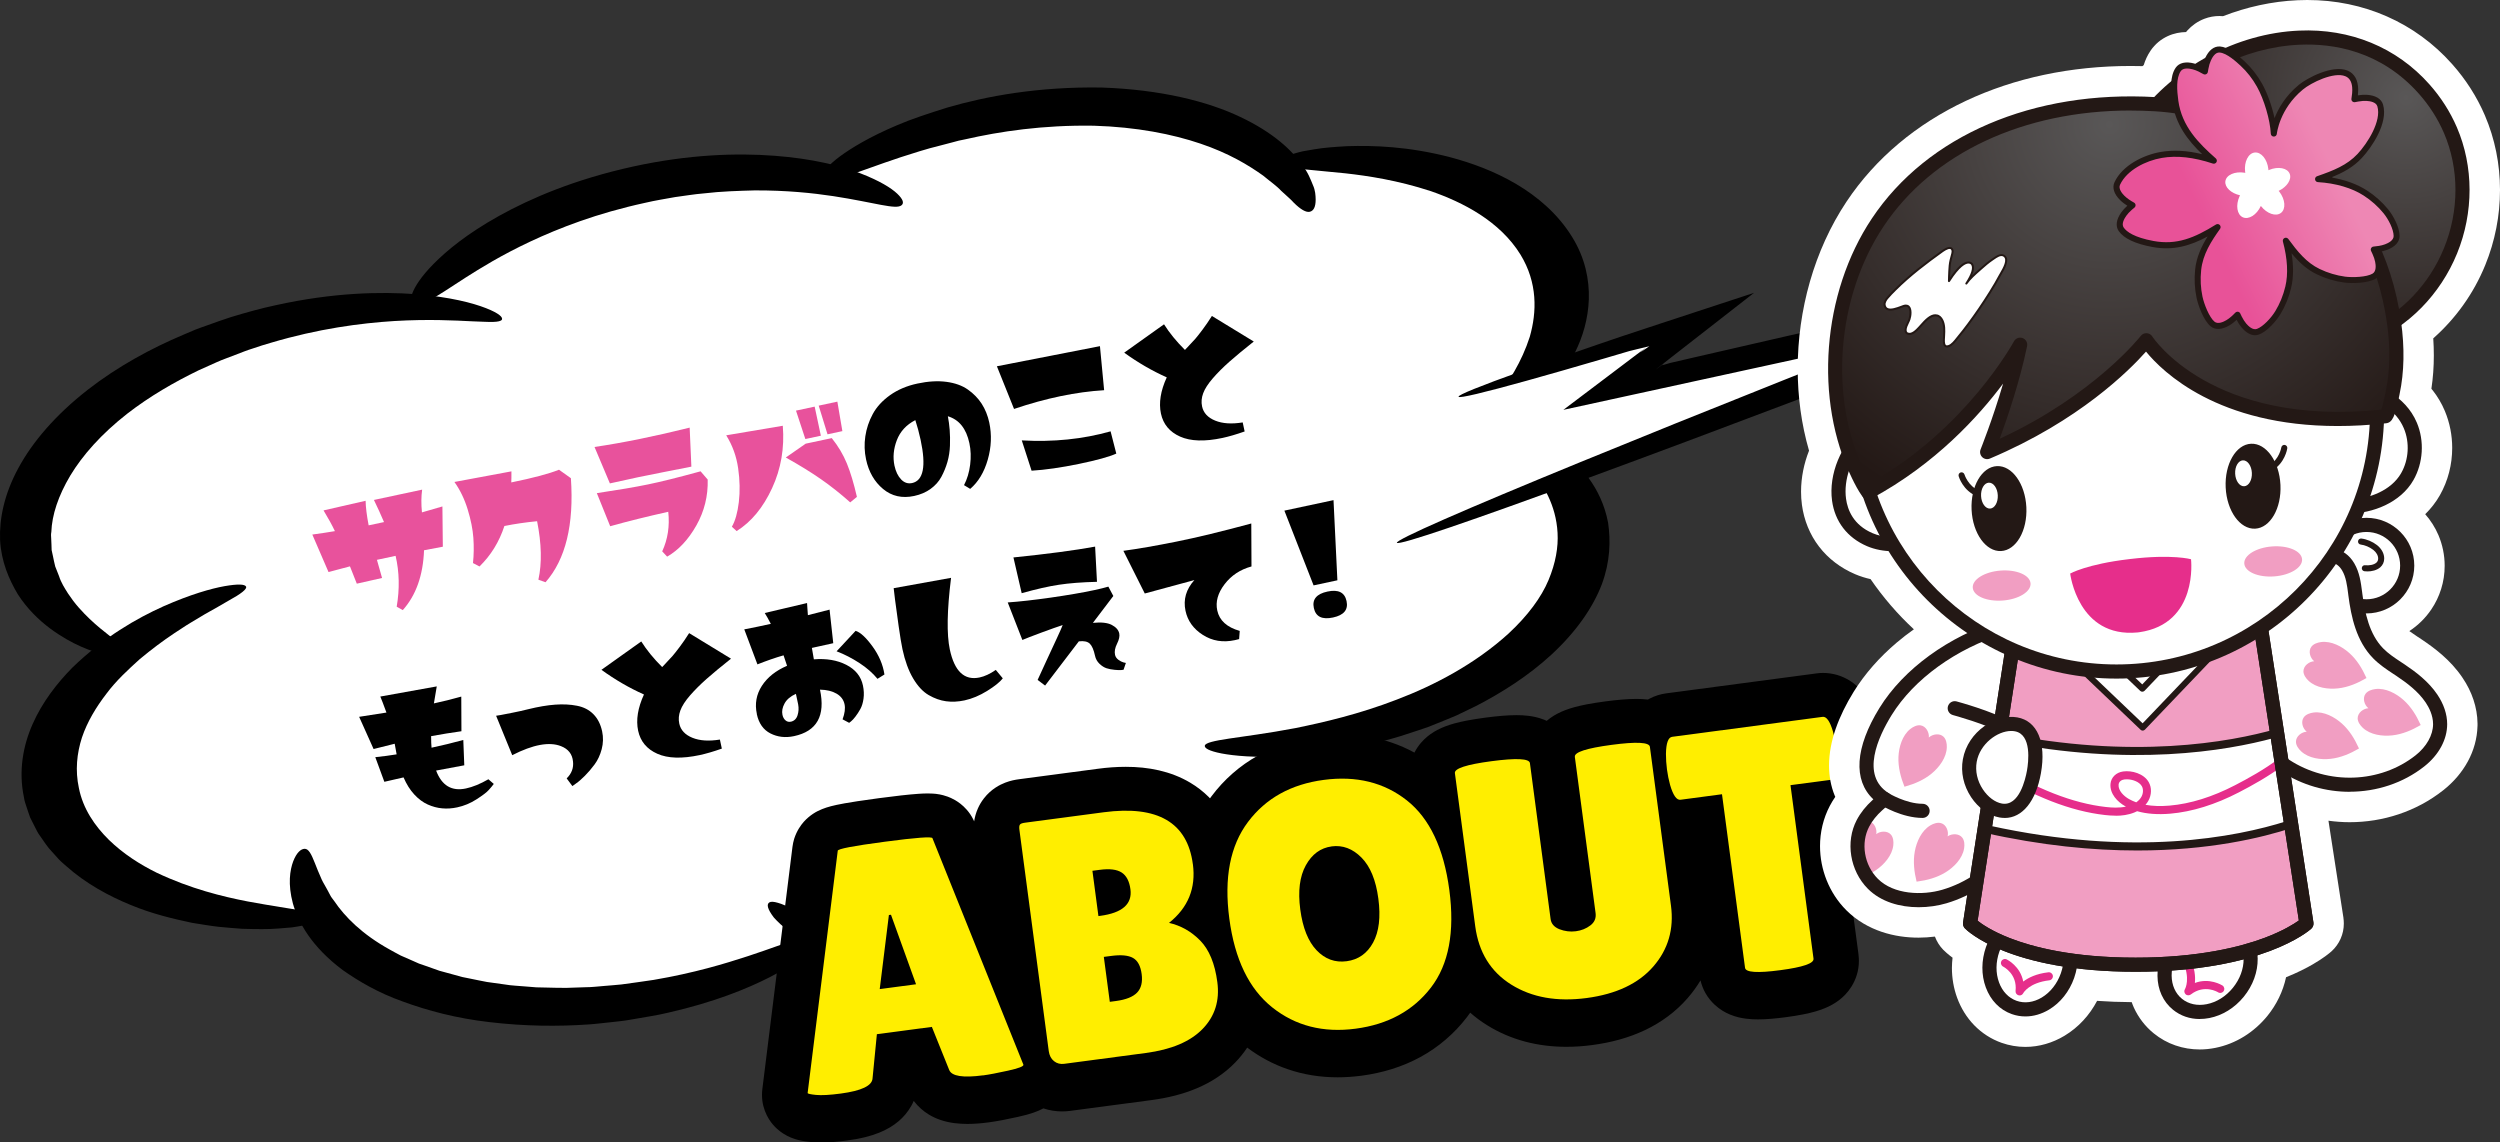 <?xml version="1.0" encoding="UTF-8"?><svg id="_レイヤー_2" xmlns="http://www.w3.org/2000/svg" xmlns:xlink="http://www.w3.org/1999/xlink" viewBox="0 0 657.42 300.43"><rect x="0" y="0" width="657.42" height="300.43" fill="#333333" stroke="none"/><defs><style>.cls-1{fill:#231815;}.cls-1,.cls-2,.cls-3,.cls-4,.cls-5,.cls-6,.cls-7,.cls-8,.cls-9,.cls-10{stroke-width:0px;}.cls-2{fill:#f19ec2;}.cls-4{fill:#e8529c;}.cls-5{fill:#e62e8b;}.cls-6{fill:#fff;}.cls-7{fill:url(#_名称未設定グラデーション_6);}.cls-8{fill:#fe0;}.cls-9{fill:url(#_名称未設定グラデーション_7);}.cls-10{fill:url(#_名称未設定グラデーション_7-2);}</style><radialGradient id="_名称未設定グラデーション_7" cx="632.7" cy="25.66" fx="632.7" fy="25.66" r="81.65" gradientUnits="userSpaceOnUse"><stop offset="0" stop-color="#595757"/><stop offset="1" stop-color="#231815"/></radialGradient><radialGradient id="_名称未設定グラデーション_7-2" cx="554.71" cy="32.72" fx="554.71" fy="32.72" r="111.21" xlink:href="#_名称未設定グラデーション_7"/><linearGradient id="_名称未設定グラデーション_6" x1="578.31" y1="55.07" x2="611.13" y2="39.19" gradientUnits="userSpaceOnUse"><stop offset="0" stop-color="#e85298"/><stop offset="1" stop-color="#ee87b4"/></linearGradient></defs><g id="_レイヤー_4"><path class="cls-6" d="M31.57,171.48c-9.5-3.93-16.93-9.61-21.15-16.89-13.23-22.85,10.01-52.68,51.93-66.63,15.51-5.16,31.4-7.4,45.94-7.05,9.56-11.43,25.26-21.75,45.3-28.41,21.81-7.25,44.33-8.73,62.82-5.31,7.54-4.71,16.27-8.87,26.08-12.13,36.26-12.06,74.56-8.26,92.81,7.78,32.16-3.68,61.4,4.59,71.67,22.32,8.44,14.58,1.99,31.99-14.64,46.31,13.46,6.35,22.41,15.77,23.93,27.21,3.06,23.05-24.93,46.1-64.06,54.33,4.3,24.17-26.05,49.79-69.24,57.83-25.42,4.73-49.68,2.32-66.93-5.26-11.77,7.57-26.89,13.57-44.07,16.77-38.7,7.2-74.79-2.09-87.35-21.05-35.81,1.49-65.75-11.2-70.95-32.03-3.26-13.06,3.93-26.66,17.92-37.81Z"/><path class="cls-3" d="M393.59,112.02c-.66.59-.17,1.64,1.47,3.39,1.6,1.77,4.48,4.22,7.6,8.09,3.05,3.85,6.53,9.2,6.93,16.65.21,3.71-.49,7.88-2.38,12.4-1.89,4.52-5.41,9.32-10.53,14.07-8.77,7.97-19.48,13.6-29.39,17.36-9.94,3.83-19.11,5.95-26.6,7.48-7.52,1.43-13.42,2.14-17.45,2.76-4.03.6-6.24,1.13-6.41,1.84-.16.68,1.13,1.44,4.43,2.08,3.3.62,8.64,1.13,16.46.77,7.76-.49,18.17-1.55,30.63-5.35,1.54-.5,3.12-1.02,4.74-1.55.81-.27,1.64-.53,2.45-.83.8-.32,1.62-.65,2.44-.98,1.64-.67,3.35-1.33,5.04-2.07,1.65-.8,3.34-1.62,5.08-2.45,6.78-3.5,13.77-7.9,19.94-13.59,6.59-6.1,10.91-12.47,13.19-18.44,2.23-6,2.33-11.48,1.65-16.19-.88-4.7-2.82-8.6-5.09-11.73-2.26-3.15-4.83-5.56-7.27-7.43-4.94-3.72-9.14-5.41-11.94-6.2-2.84-.77-4.37-.64-4.99-.07Z"/><path class="cls-3" d="M351.92,191.26c-.99.18-1.79,1.37-2.31,3.7-.55,2.33-1.29,5.91-3.37,10.82-2.15,4.9-6.23,11.2-14.26,18.09-4.14,3.37-9.08,6.97-15.44,10.27-6.33,3.29-13.85,6.43-22.6,8.94-14.79,4.26-28.84,5.61-40.59,5.48-5.9-.07-11.23-.6-16.03-1.26-4.8-.67-8.96-1.64-12.65-2.58-7.31-1.97-12.44-4.16-15.92-5.68-1.84-.69-3.09-1.35-4.19-1.63-1.06-.31-1.82-.36-2.22-.12-.8.47-.58,1.71,1.16,3.99,1.92,2.14,5.47,5.33,12.26,8.54.86.39,1.75.8,2.67,1.22.95.4,1.97.76,3.02,1.15,2.07.83,4.45,1.47,6.96,2.22,5.12,1.33,11.13,2.49,18.1,3.13,6.96.66,14.89.73,23.62-.02,2.18-.18,4.4-.48,6.69-.73,2.27-.3,4.58-.71,6.95-1.08,4.69-.95,9.59-1.94,14.55-3.42,10.66-3.06,19.74-6.99,27.22-11.18,7.54-4.16,13.33-8.73,17.81-13.07,4.61-4.3,7.45-8.62,9.71-12.37.9-1.94,1.76-3.73,2.39-5.41.48-1.71.89-3.28,1.24-4.72.25-2.91.48-5.3-.02-7.23-.17-.96-.35-1.81-.55-2.55-.24-.74-.61-1.36-.9-1.9-1.22-2.14-2.3-2.81-3.3-2.63Z"/><path class="cls-3" d="M214.84,246.39c-.64-.5-2.22-.33-5.07.55-2.87.87-6.99,2.49-13.07,4.49-6.07,1.98-14.11,4.43-24.8,6.25-2.67.44-5.51.76-8.48,1.2-1.49.16-3.02.26-4.59.4-1.57.12-3.18.33-4.82.33-1.64.05-3.32.11-5.04.17-1.72.04-3.45-.06-5.24-.08-.89-.02-1.79-.04-2.71-.06-.9-.07-1.8-.15-2.72-.22-1.82-.18-3.75-.21-5.59-.54-1.58-.22-3.13-.43-4.66-.65-1.5-.26-2.94-.6-4.39-.88-.72-.14-1.44-.29-2.14-.43-.68-.19-1.35-.37-2.02-.56-1.34-.36-2.65-.72-3.95-1.08-1.22-.43-2.43-.86-3.61-1.28-.6-.21-1.19-.41-1.77-.61-.54-.24-1.08-.48-1.62-.72-1.08-.47-2.14-.94-3.17-1.39-.99-.49-1.89-1.04-2.82-1.53-7.36-4.06-11.91-8.7-14.66-12.79-.34-.51-.8-.98-1.04-1.49-.27-.51-.53-1-.78-1.47-.49-.95-1.08-1.83-1.47-2.68-.78-1.7-1.34-3.18-1.82-4.38-.95-2.42-1.66-3.75-2.68-3.73-.98.02-2.12.99-3.01,3.3-.86,2.3-1.44,5.98-.09,11.04,1.39,4.98,4.93,11.43,13.12,17.55,4.19,2.94,9.29,5.97,15.82,8.28,6.45,2.37,14.03,4.41,22.79,5.41,9.35,1.11,18.11,1.15,25.98.61,1.97-.12,3.88-.39,5.74-.57,1.86-.22,3.67-.36,5.41-.7,3.48-.62,6.78-1.09,9.81-1.82,12.2-2.78,20.82-6.32,26.74-9.34,5.93-3.05,9.27-5.57,11.04-7.32,1.77-1.76,1.99-2.78,1.37-3.26Z"/><path class="cls-3" d="M83.91,241.4c.05-.69-1.3-1.34-4.36-1.9-3.06-.57-7.84-1.23-14.43-2.45-6.54-1.27-14.98-3.31-23.93-7.56-4.4-2.17-8.8-4.98-12.55-8.63-3.7-3.65-6.83-8.18-7.9-13.65-.99-4.58-.54-9.09.81-13.27,1.41-4.19,3.76-8.03,6.4-11.47,2.58-3.48,5.81-6.43,8.78-9.12,3.14-2.61,6.19-4.9,9.12-6.84,1.5-.94,2.83-1.9,4.21-2.71,1.37-.8,2.65-1.56,3.82-2.29,2.43-1.36,4.5-2.53,6.15-3.51,3.39-1.85,5.02-3.14,4.67-3.76-.35-.62-2.08-.72-5.66-.1-3.56.64-8.92,2.16-16.01,5.28-7.01,3.15-15.75,8.12-24.05,16.19-4,4.08-7.82,8.97-10.38,14.75-2.56,5.75-3.76,12.42-2.3,19.32.11.94.46,1.82.74,2.7.3.88.57,1.75.89,2.6.41.83.82,1.64,1.23,2.45.41.8.78,1.61,1.34,2.34,1.05,1.48,1.95,2.97,3.22,4.26.6.66,1.18,1.31,1.76,1.95.58.64,1.3,1.19,1.94,1.78,5.2,4.63,11.19,7.85,16.88,10.19,5.7,2.38,11.3,3.68,16.18,4.72,2.51.4,4.82.8,7.02,1.05,2.21.2,4.25.4,6.13.52,3.82.11,6.97.16,9.61-.07,1.31-.09,2.48-.18,3.51-.29,1.04-.14,1.95-.31,2.74-.46,3.16-.64,4.38-1.32,4.43-2.01Z"/><path class="cls-3" d="M33.36,172.21c.57-.63-.31-1.69-2.64-3.52-2.27-1.85-6.1-4.47-10.02-8.92-.98-1.11-1.92-2.35-2.82-3.71-.86-1.37-1.82-2.84-2.35-4.54-.33-.83-.66-1.68-1.01-2.56-.26-.9-.39-1.85-.62-2.82-.1-.48-.21-.97-.32-1.47-.02-.51-.04-1.03-.05-1.55-.02-.52-.05-1.05-.07-1.59-.05-.53-.07-1.08.04-1.64.16-4.45,1.81-9.5,4.98-14.82,3.21-5.32,8.13-10.93,15.03-16.32,5.84-4.52,12.26-8.23,18.64-11.33,1.64-.74,3.24-1.46,4.83-2.17,1.58-.72,3.26-1.27,4.83-1.9,1.59-.61,3.14-1.24,4.74-1.73,1.57-.54,3.13-1.04,4.69-1.48,12.39-3.69,23.54-5.16,32.49-5.72,8.98-.53,15.82-.15,20.49.08,1.16.07,2.21.11,3.12.12.9.04,1.67.06,2.32.04,1.29-.04,2.07-.23,2.29-.55.43-.62-.69-1.72-4.16-3.08-3.46-1.35-9.38-2.94-18.53-3.68-9.1-.67-21.58-.45-36.8,2.92-3.81.81-7.73,1.9-11.8,3.14-2.03.63-4.05,1.4-6.14,2.13-1.04.38-2.11.73-3.16,1.15-1.03.44-2.08.88-3.13,1.33-8.45,3.57-17.2,8.28-25.19,14.5-8.53,6.67-14.53,13.76-18.2,20.55C1.13,129.89-.2,136.37.02,142.01c.3,5.67,2.35,10.37,4.65,14.24,2.46,3.83,5.49,6.75,8.43,8.96,5.94,4.42,11.24,6.18,14.58,7.02,3.43.79,5.14.58,5.68-.01Z"/><path class="cls-3" d="M109.03,79.95c1.81.67,5.16-1.56,13.26-6.86,4.1-2.61,9.51-5.97,17.14-9.56,7.6-3.56,17.52-7.44,30.24-10.2,2.66-.63,5.3-1.03,7.84-1.5,2.56-.33,5.03-.77,7.45-.96,4.82-.57,9.32-.68,13.49-.8,8.32-.03,15.21.68,20.69,1.51,10.97,1.69,16.51,3.65,17.96,2.38.66-.57.4-1.54-1.17-3.04-1.58-1.49-4.62-3.39-9.75-5.37-5.13-1.95-12.52-3.84-22.51-4.59-9.93-.76-22.57-.35-37.04,2.8-15.49,3.39-27.04,8.37-35.43,13.03-8.41,4.69-13.71,9.1-17.14,12.56-3.43,3.47-4.97,6.06-5.62,7.74-.58,1.71-.26,2.55.58,2.86Z"/><path class="cls-3" d="M216.65,46.99c.64.5,2.08.42,4.61-.3,2.54-.71,6.16-2.08,11.38-3.91,2.61-.91,5.63-1.93,9.13-2.99,1.74-.55,3.63-1.06,5.65-1.56,1-.26,2.03-.53,3.09-.81.53-.14,1.06-.29,1.61-.43.55-.12,1.12-.23,1.69-.35,9.03-2.06,20.41-3.8,33.84-3.58,11.26.34,20.69,2.22,28.03,4.71,7.38,2.49,12.6,5.63,16.5,8.42,1.78,1.49,3.59,2.73,4.75,4.01,1.3,1.22,2.54,2.23,3.32,3.13,1.76,1.74,3.2,2.59,4.18,2.36.98-.23,1.56-1.21,1.55-3.25-.03-1.01-.06-2.33-.73-3.79-.62-1.48-1.26-3.33-2.8-5.21-2.66-3.92-7.69-8.62-16.3-12.69-8.55-4.08-20.91-7.2-36.44-7.73-16.7-.27-30.34,2.28-40.58,5.26-5.09,1.6-9.53,3.05-13.2,4.64-3.69,1.56-6.71,3.07-9.18,4.46-4.94,2.79-7.71,5.04-9.15,6.62-1.44,1.58-1.55,2.53-.93,3.01Z"/><path class="cls-3" d="M336.55,42.65c.05.69,1.33,1.24,4.13,1.61,2.79.37,7.11.7,13.13,1.32,5.99.67,13.73,1.84,22.44,4.68,4.28,1.49,8.76,3.44,12.92,6.14,4.15,2.7,7.96,6.16,10.66,10.54,4.54,7.42,4.32,15.11,2.45,21.63-2.1,6.55-5.59,12.04-9,16.32-6.9,8.56-12.14,12.82-10.67,13.88.65.48,2.26.26,5.15-.92,2.86-1.2,6.94-3.46,11.83-7.38,2.42-1.97,5.04-4.35,7.56-7.3,2.61-2.91,4.98-6.42,7.02-10.48,2.03-4.07,3.46-8.79,3.64-13.99.16-5.18-.98-10.91-4.43-16.44-3.66-5.94-9.02-10.54-14.69-13.88-5.7-3.36-11.67-5.52-17.2-7-11.16-2.92-20.47-3.16-27.24-2.94-3.42.19-6.23.41-8.55.81-1.16.18-2.18.35-3.09.53-.91.21-1.69.42-2.37.63-2.72.82-3.71,1.56-3.66,2.25Z"/><polyline class="cls-6" points="383.57 104.34 447.5 84.02 424.11 101.91 537.99 76.44 367.34 142.74"/><path class="cls-3" d="M367.34,142.74c.54.76,19.84-5.86,50.94-17.29,15.55-5.71,34.05-12.63,54.63-20.43,5.14-1.95,10.42-3.96,15.81-6.01,7.31-2.81,14.79-5.67,22.4-8.6,22.43-8.68,45.71-17.68,69.62-26.93-9.58,2.14-19.26,4.3-29.02,6.48-18.1,4.06-35.92,8.06-53.38,11.97-9.62,2.18-19.04,4.32-28.22,6.4-8.31,1.91-16.41,3.77-24.24,5.57-1.96.45-3.9.9-5.83,1.35l-.72.17c-.24.05-.1.03-.17.04l-.14.04-.3.09c-.55.16-1.09.31-1.62.47l.26-.26.16-.15.08-.08s.04-.04.03-.03l-.35.26-1.35,1-.54.39.73-.58c1.25-.98,2.49-1.95,3.72-2.91,7.43-5.79,14.58-11.37,21.42-16.7-8.68,2.85-16.95,5.56-24.79,8.14-3.6,1.19-7.1,2.35-10.49,3.47-2.07.71-4.07,1.39-6.01,2.05-7.74,2.66-14.41,4.99-19.84,6.94-10.87,3.9-16.82,6.29-16.57,6.74.24.45,6.65-1.09,17.94-4.23,5.64-1.57,12.51-3.54,20.43-5.86,1.98-.58,4.03-1.19,6.14-1.81l.38-.11.15-.04.29-.07.56-.14c.34-.09.69-.17,1.05-.26,1.33-.33,2.41-.59,3.23-.77-.59.4-1.2.82-1.82,1.24l-.4.27s-.2.14-.12.07l.23-.2c.34-.29.69-.58,1.04-.87l.14-.12.07-.06-.15.11-.75.56-1.51,1.12c-2.37,1.79-4.76,3.6-7.17,5.42-3.99,3.01-8.04,6.07-12.17,9.19,18.94-4.13,39.43-8.6,61.04-13.31,7.48-1.64,15.15-3.33,22.99-5.05.07,0-.01.03-.01.03l.11-.03c.17-.05.43-.11.17.05l-.12.07-.04.02h-.02c-.05.03.09-.02-.16.08l-2.06.81c-2.73,1.08-5.44,2.15-8.11,3.21-5.34,2.12-10.57,4.2-15.66,6.22-20.36,8.11-38.56,15.45-53.75,21.68-30.37,12.45-48.7,20.45-48.16,21.21Z"/><path class="cls-4" d="M92.04,148.93c-2.67.71-4.55,1.21-5.65,1.5l-4.26-9.86c2.12-.29,4.1-.58,5.94-.9-.75-1.58-1.75-3.4-2.99-5.45l11.06-2.53c.04,1.73.31,3.89.8,6.46l4.04-.86c-.83-1.95-1.71-3.89-2.65-5.82l12.68-2.71c-.25,1.79-.27,3.79-.05,5.98,2.79-.79,4.58-1.31,5.38-1.56l.11,10.59c-1.64.32-3.29.63-4.94.93-.25,6.6-2.11,11.85-5.59,15.74l-1.6-.9c.8-4.67.7-9.13-.29-13.37l-4.91,1.05c.3,1.15.75,2.74,1.35,4.77l-6.64,1.5c-1.09-2.78-1.69-4.29-1.8-4.55Z"/><path class="cls-4" d="M124.38,148.07c.23-2.15.26-4.36.1-6.63s-.66-4.76-1.49-7.47c-.83-2.71-1.99-5.12-3.49-7.23l14.99-2.79c0,1.32,0,2.29-.04,2.91,5.8-1.18,9.98-2.3,12.55-3.34l3.13,2.23c.84,12.22-1.38,21.34-6.67,27.36l-1.88-.67c.96-4.32.84-9.45-.34-15.38-3.09.3-5.95.72-8.6,1.26-1.37,4.19-3.56,7.73-6.55,10.64l-1.68-.88Z"/><path class="cls-4" d="M160.38,127.12l-4.04-9.58c7.63-1.13,15.97-2.83,25.02-5.09l.45,10.26c-1.7.34-4.14.82-7.32,1.44-3.18.62-5.42,1.07-6.71,1.35-1.29.28-3.76.82-7.4,1.62ZM175.43,146.37l-1.29-1.38c1.47-3.19,2-6.66,1.59-10.41-5.54,1.24-10.63,2.5-15.27,3.8l-3.51-8.7c5.62-.84,10.1-1.6,13.43-2.29,3.33-.68,7.95-1.83,13.85-3.45l1.87,2.17c.12,4.31-.88,8.34-2.99,12.08-2.12,3.74-4.68,6.47-7.68,8.19Z"/><path class="cls-4" d="M193.7,139.65l-1.24-1.14c.89-1.54,1.5-3.7,1.83-6.48.33-2.78.27-5.74-.18-8.89-.45-3.15-1.5-6.04-3.14-8.67l14.88-2.51c.47,5.84-.46,11.31-2.82,16.41-2.35,5.1-5.46,8.87-9.34,11.3ZM211.87,116.67l6.86-1.46c1.7,2.12,3.02,4.35,3.97,6.67.95,2.32,1.83,5.25,2.64,8.78l-1.76,1.45c-2.52-2.25-5.08-4.28-7.68-6.09s-5.68-3.71-9.26-5.71l5.23-3.64ZM215.86,114.58l-4.08.87-2.46-7.47,4.91-1.05,1.63,7.65ZM221.53,113.37l-3.92.84-2.32-7.54,4.91-1.05,1.32,7.76Z"/><path class="cls-3" d="M227.74,120.78c-.42-1.98-.49-3.99-.19-6.03.3-2.04.95-4,1.96-5.87,1.01-1.87,2.53-3.53,4.55-4.97,2.03-1.44,4.43-2.46,7.2-3.05,2.8-.6,5.34-.75,7.61-.45,2.27.3,4.16.98,5.65,2.03,1.49,1.05,2.71,2.3,3.64,3.74.93,1.45,1.59,3.09,1.99,4.94.68,3.2.55,6.45-.4,9.76-.95,3.31-2.49,5.87-4.62,7.68l-1.62-.98c.82-1.58,1.36-3.37,1.61-5.36.25-1.99.19-3.88-.2-5.68-.82-3.83-2.7-6.19-5.66-7.08.22,1.14.38,2.34.48,3.59.1,1.25.12,2.62.07,4.13-.05,1.5-.28,2.94-.67,4.31-.4,1.37-.93,2.67-1.59,3.9-.66,1.23-1.61,2.29-2.84,3.18-1.23.89-2.67,1.5-4.31,1.85-3.17.68-5.9.06-8.18-1.84-2.28-1.9-3.78-4.5-4.48-7.81ZM235.22,122.46c.33,1.53.91,2.74,1.74,3.61s1.79,1.19,2.88.96c2.99-.64,3.74-4.43,2.25-11.38-.39-1.82-.86-3.55-1.39-5.17-2.37,1.22-3.98,2.98-4.86,5.27-.88,2.29-1.08,4.53-.62,6.72Z"/><path class="cls-3" d="M289.25,91.03l1.1,11.58c-7.39.45-15.29,2.09-23.69,4.93l-4.51-11.22,27.09-5.29ZM268.69,115.81c8.28.47,16.06-.32,23.36-2.38l1.5,5.85c-1.84.83-5.11,1.74-9.8,2.71-4.7.97-8.86,1.57-12.48,1.79l-2.58-7.99Z"/><path class="cls-3" d="M306.79,99.22c-3.85-1.72-7.57-3.88-11.16-6.48l10.47-7.46c1.42,2.26,3.26,4.51,5.5,6.74.04-.07.41-.45,1.1-1.17.69-.71,1.24-1.31,1.65-1.78.41-.47,1.03-1.26,1.86-2.36.83-1.1,1.65-2.31,2.48-3.62l11.01,6.72c-2.62,2.08-4.76,3.85-6.41,5.31-1.65,1.46-3.1,2.91-4.35,4.35-1.25,1.44-2.1,2.75-2.54,3.94-.44,1.18-.54,2.34-.29,3.48.36,1.69,1.51,2.93,3.45,3.72,1.94.79,4.34.94,7.23.47l.51,2.38c-2.21.78-4.15,1.34-5.81,1.7-4.68,1-8.4.88-11.16-.35-2.76-1.23-4.44-3.25-5.04-6.05-.6-2.83-.09-6,1.53-9.53Z"/><path class="cls-3" d="M98.7,199.11c2-.21,3.87-.45,5.6-.74-.09-.42-.26-1.35-.51-2.79-.95.23-2.79.69-5.55,1.39l-3.8-8.47c1.56-.22,3.95-.59,7.18-1.12-.29-.82-.61-1.7-.98-2.63-.36-.93-.57-1.46-.63-1.58l14.84-2.67c0,.08-.26,1.57-.75,4.47,2.32-.5,4.73-1.09,7.2-1.79l.04,9.11c-2.58.36-5.23.79-7.97,1.29,0,1.3.04,2.31.11,3.04,2.77-.59,5.56-1.27,8.35-2.03l.26,6.66c-3.93.73-6.41,1.19-7.41,1.38,1.48,3.94,4.09,5.51,7.84,4.71,1.8-.38,3.77-1.19,5.91-2.42l1.42,1.23c-.34.46-.79,1-1.35,1.62-.56.62-1.64,1.43-3.23,2.45-1.59,1.02-3.27,1.71-5.04,2.09-1.35.29-2.66.38-3.94.26-1.28-.11-2.55-.45-3.8-1.01-1.25-.56-2.44-1.44-3.55-2.64s-2.05-2.7-2.82-4.49c-.95.2-2.64.59-5.05,1.16l-2.37-6.45Z"/><path class="cls-3" d="M149.02,204.69c1.3-1.27,1.86-2.76,1.66-4.46-.19-1.92-1.23-3.26-3.14-4.01-3.08-1.22-7.36-.43-12.84,2.37l-4.24-10.37c.29-.04.7-.1,1.2-.19.5-.09,1.53-.29,3.08-.6,1.55-.3,2.96-.62,4.21-.94,2.62-.64,4.97-1.04,7.04-1.19,2.07-.15,3.98-.06,5.74.29,1.76.34,3.2,1.08,4.33,2.23s1.89,2.65,2.29,4.52c.33,1.56.29,3.12-.12,4.67-.41,1.55-1.04,2.89-1.86,4-.83,1.12-1.68,2.12-2.57,3.01-.89.89-1.66,1.56-2.31,2l-.97.7-1.51-2.04Z"/><path class="cls-3" d="M169.32,182.62c-3.85-1.72-7.57-3.88-11.16-6.48l10.47-7.46c1.42,2.26,3.26,4.51,5.5,6.74.04-.06.41-.45,1.1-1.17s1.24-1.31,1.65-1.78c.41-.47,1.03-1.26,1.86-2.36.83-1.1,1.66-2.31,2.48-3.62l11.01,6.72c-2.62,2.08-4.76,3.85-6.41,5.31-1.65,1.46-3.1,2.91-4.36,4.35-1.25,1.44-2.1,2.75-2.54,3.94-.44,1.18-.54,2.35-.29,3.48.36,1.69,1.51,2.93,3.45,3.72,1.94.79,4.34.94,7.23.47l.51,2.38c-2.21.78-4.15,1.34-5.81,1.7-4.68,1-8.4.88-11.16-.35-2.76-1.23-4.44-3.25-5.04-6.05-.6-2.83-.09-6,1.53-9.53Z"/><path class="cls-3" d="M199.03,187.76c-.58-2.69-.13-5.16,1.32-7.41,1.45-2.24,3.66-4,6.62-5.27-.18-.6-.49-1.51-.92-2.75-2.19.63-4.47,1.43-6.87,2.38l-3.46-9.21c2.52-.48,4.85-.97,6.98-1.45-.66-1.27-1.19-2.22-1.6-2.85l11.13-2.62c.02.24.05.71.09,1.41.04.7.08,1.29.13,1.78,1.86-.48,3.76-.97,5.7-1.46l.97,8.83c-2.43.52-4.3.93-5.62,1.24.15.94.32,1.94.52,3,3.29-.26,6.13.22,8.54,1.45,2.4,1.23,3.86,3.04,4.37,5.45.25,1.19.3,2.33.15,3.43-.15,1.1-.43,2.01-.84,2.75-.41.74-.84,1.4-1.28,1.97-.44.58-.83,1-1.16,1.26l-.5.39-1.73-.92c.58-1.56.75-2.88.52-3.96-.25-1.19-.95-2.12-2.09-2.79-1.14-.67-2.59-1.02-4.37-1.06,1.47,6.87-.81,10.95-6.84,12.23-2.25.48-4.31.24-6.18-.71-1.88-.95-3.08-2.66-3.6-5.12ZM207.96,189.79c.87-.19,1.46-.74,1.76-1.66.3-.92.36-1.88.17-2.9-.19-1.01-.39-1.93-.59-2.77-1.41.63-2.41,1.47-2.98,2.52-.58,1.05-.76,2.05-.56,3,.13.63.41,1.12.81,1.46s.87.46,1.4.34ZM224.99,165.89c1.24.37,2.72,1.73,4.43,4.07,1.71,2.34,2.77,4.81,3.16,7.41l-1.83,1.14c-1.23-1.5-2.81-2.89-4.74-4.15-1.93-1.26-3.93-2.29-6.01-3.09l4.99-5.37Z"/><path class="cls-3" d="M235.02,154.67l15.08-2.72c-1.07,8.6-1.17,14.88-.33,18.84,1.23,5.76,3.84,8.21,7.83,7.36,1.35-.29,2.77-.95,4.26-1.99l1.84,2.22c-.74.96-2.1,2.06-4.1,3.3-2,1.24-3.99,2.07-5.97,2.5-1.69.36-3.3.44-4.84.23-1.54-.21-3.06-.75-4.58-1.63-1.51-.88-2.88-2.34-4.09-4.39-1.21-2.05-2.14-4.6-2.8-7.67-.28-1.32-.61-3.32-.99-5.98-.38-2.67-.7-5.01-.96-7.03l-.36-3.03Z"/><path class="cls-3" d="M279.45,164.37c-1.24.4-3.1,1.06-5.59,1.98-2.48.92-4.16,1.57-5.01,1.94-2.46-6.33-3.74-9.62-3.85-9.87,3.08-.21,6.85-.64,11.31-1.27,4.46-.64,8.31-1.3,11.53-1.99,1.4-.3,2.61-.6,3.62-.9l1.31,2.46-5.37,7.07c2.19-.22,3.85-.04,4.96.54s1.78,1.33,1.97,2.25c.15.71-.04,1.61-.58,2.69-.54,1.08-.72,2.06-.53,2.93.11.5.4.93.87,1.29.48.35.92.58,1.33.69l.65.15-.61,1.79c-.19.04-.42.07-.71.09-.29.02-.82,0-1.61-.07-.79-.07-1.5-.21-2.14-.41-.64-.21-1.26-.6-1.87-1.18-.61-.58-1-1.29-1.18-2.13-.33-1.53-.78-2.58-1.36-3.15-.58-.57-1.54-.78-2.89-.62l-8.87,11.63-1.97-1.48c.56-1.25,1.36-2.99,2.39-5.21,1.03-2.22,1.93-4.17,2.71-5.84.78-1.67,1.27-2.79,1.48-3.36ZM288.46,153c-3.98.1-7.31.36-9.99.77-2.68.4-5.94,1.14-9.8,2.22l-2.17-9.4c8.95-.92,16.11-1.86,21.48-2.85l.49,9.26Z"/><path class="cls-3" d="M295.4,144.85c3.92-.53,8.57-1.34,13.95-2.42,5.38-1.08,11.94-2.67,19.7-4.77l.05,11.3c-2.95.8-5.31,2.36-7.08,4.68-1.77,2.32-2.41,4.62-1.92,6.9.56,2.62,2.53,4.41,5.91,5.37l-.16,2.15c-.23.08-.61.17-1.14.28-3.12.67-5.92.21-8.4-1.38-2.48-1.58-4-3.7-4.56-6.34-.63-2.96.15-5.65,2.33-8.08l-13.04,3.53-5.63-11.23Z"/><path class="cls-3" d="M351.69,152.6l-6.26,1.34-7.68-19.66,12.92-2.76,1.02,21.08ZM345.5,159.89c-.49-2.27.71-3.72,3.59-4.33,2.85-.61,4.52.22,5.01,2.5.49,2.27-.7,3.71-3.55,4.32-2.88.62-4.56-.21-5.05-2.49Z"/><polygon class="cls-3" points="213.37 300.31 213.36 300.31 213.36 300.31 213.37 300.31"/><path class="cls-3" d="M258.71,209.98s0,0,0,0c0,0,0,0,0-.01l-.02.02Z"/><polygon class="cls-3" points="267.91 204.92 267.92 204.92 267.92 204.92 267.91 204.92"/><polygon class="cls-3" points="391.07 269.56 391.07 269.56 391.07 269.56 391.07 269.56"/><path class="cls-3" d="M495.1,200.93c0-.11,0-.29-.02-.53-.02-1.68-.13-3.37-.35-5.06-.25-1.92-.63-3.81-1.13-5.64l-.06-.2c-.29-.98-.61-1.95-1.03-2.95-.32-.76-.68-1.54-1.17-2.38-.37-.63-.81-1.3-1.38-2.02-.86-1.06-2.03-2.27-3.81-3.33-.89-.53-1.93-1-3.08-1.34-1.15-.33-2.41-.52-3.64-.52-.62,0-1.2.04-1.75.12h.03s-39.56,5.25-39.56,5.25c-1.47.19-3,.67-4.35,1.38-.15.08-.3.17-.45.25-1.08-.12-2.05-.16-3.01-.17-1.26,0-2.52.07-3.86.18-1.34.11-2.76.27-4.29.47-1.78.24-3.41.49-4.92.78-1.13.22-2.21.46-3.27.75-.8.22-1.6.47-2.45.8-.64.25-1.31.53-2.06.93-.56.3-1.17.65-1.84,1.14-.29.21-.6.45-.92.72-.24-.11-.46-.21-.68-.3-1.71-.66-2.97-.87-4.11-1.02-1.13-.14-2.14-.18-3.15-.18-1.26,0-2.52.07-3.86.18-1.34.11-2.76.27-4.29.47-1.78.24-3.41.49-4.92.78-1.14.22-2.21.46-3.27.75-.8.22-1.6.47-2.45.8-.64.25-1.31.53-2.06.93-.56.3-1.17.65-1.84,1.14-.99.73-2.19,1.73-3.36,3.45-.27.41-.54.86-.79,1.35-1.94-1.06-3.97-1.95-6.07-2.66-4.15-1.4-8.53-2.06-12.95-2.05-2.13,0-4.28.15-6.43.44-5.56.73-10.88,2.36-15.66,5.03-4.79,2.65-8.97,6.33-12.25,10.72-.14.18-.26.37-.4.55-.12-.12-.22-.25-.34-.36-1.45-1.44-3.08-2.7-4.81-3.73-2.6-1.56-5.41-2.61-8.26-3.27-2.86-.66-5.77-.93-8.73-.93-2.42,0-4.88.18-7.41.52l-20.72,2.75c-.97.14-2.08.32-3.58.89-.75.29-1.61.69-2.58,1.33-.96.64-2.05,1.54-3.04,2.83-.69.89-1.19,1.78-1.56,2.61-.55,1.24-.81,2.32-.96,3.22-.01.07-.02.13-.03.19-.07-.16-.13-.32-.21-.46-.51-1.03-1.12-1.9-1.73-2.59-1.15-1.31-2.24-2.04-3.1-2.55-.77-.44-1.39-.7-1.92-.9-.92-.33-1.57-.47-2.1-.58-.79-.15-1.34-.19-1.83-.22-.48-.03-.89-.04-1.28-.04-.87,0-1.66.04-2.54.1-1.3.09-2.77.23-4.48.42-1.71.19-3.67.43-5.89.73-2.12.28-3.99.55-5.64.8-1.24.19-2.34.37-3.35.55-.75.13-1.45.27-2.11.41-.5.11-.98.22-1.48.35-.38.1-.76.21-1.2.35-.33.11-.69.23-1.13.41-.33.13-.7.3-1.17.53-.35.18-.75.4-1.23.72-.36.24-.77.54-1.24.94-.7.61-1.58,1.46-2.48,2.93-.44.73-.88,1.63-1.22,2.7-.2.65-.35,1.37-.45,2.12h0s-7.92,63.7-7.92,63.7c-.12,1-.12,2.02,0,3.02.24,1.93.96,3.62,1.72,4.84.72,1.16,1.47,1.95,2.12,2.55.61.56,1.15.94,1.62,1.25.87.56,1.51.85,2.04,1.07.91.37,1.49.52,1.99.65.74.18,1.29.27,1.82.35.53.08,1.03.14,1.56.19.91.09,1.75.12,2.59.12,2.16,0,4.29-.2,6.73-.52,1.7-.23,3.32-.51,4.91-.91,1.19-.3,2.38-.66,3.61-1.15.92-.37,1.87-.82,2.86-1.41.74-.45,1.52-.98,2.3-1.65,1.17-1,2.38-2.34,3.35-4.09.22-.39.41-.8.59-1.22,1.18,1.56,2.6,2.75,3.93,3.56,1.04.64,2.04,1.08,2.97,1.4,1.4.49,2.65.74,3.82.89,1.17.15,2.27.2,3.36.21,1.88,0,3.73-.16,5.69-.42h0c2.21-.3,4.65-.77,7.61-1.43.82-.18,1.59-.37,2.34-.57.57-.16,1.12-.32,1.72-.53.45-.15.92-.33,1.46-.56.35-.16.75-.34,1.19-.58,1.62.54,3.32.8,4.89.8.73,0,1.44-.05,2.13-.14h0s21.46-2.85,21.46-2.85c4.2-.56,8.16-1.53,11.89-3.1,3.71-1.57,7.2-3.79,10.08-6.77h0c1.16-1.19,2.22-2.51,3.16-3.92,3.24,2.44,6.84,4.38,10.66,5.68,4.2,1.45,8.64,2.13,13.11,2.13,2.08,0,4.17-.15,6.27-.42h0c5.5-.73,10.76-2.32,15.51-4.92,4.75-2.58,8.92-6.18,12.22-10.47h0c.3-.39.59-.79.87-1.19,1.37,1.21,2.85,2.31,4.4,3.27,3.09,1.94,6.48,3.39,10,4.33,3.53.94,7.19,1.38,10.89,1.38,2.27,0,4.55-.16,6.85-.47,4.89-.65,9.51-1.88,13.78-3.9,4.26-2.01,8.15-4.85,11.25-8.43h0c1.26-1.45,2.4-3.01,3.39-4.66.28,1.16.72,2.32,1.3,3.33.69,1.22,1.54,2.23,2.38,3.02,1.49,1.39,2.89,2.12,4.04,2.61,1.75.72,3.05.94,4.21,1.1,1.16.15,2.18.19,3.2.19,1.16,0,2.31-.06,3.52-.16,1.21-.1,2.47-.24,3.82-.42,1.66-.22,3.17-.46,4.6-.75,1.07-.21,2.1-.45,3.14-.75.78-.23,1.56-.48,2.41-.83.64-.26,1.31-.57,2.06-.99.56-.32,1.17-.7,1.84-1.22.99-.77,2.15-1.85,3.22-3.57.53-.86,1.02-1.88,1.37-3.03.35-1.15.55-2.42.54-3.68,0-.41-.02-.94-.1-1.58v-.1s-4.5-33.82-4.5-33.82c1.07-.25,2.13-.64,3.1-1.15,1.18-.62,2.21-1.39,3.04-2.19,1.46-1.41,2.33-2.85,2.92-4.07.87-1.86,1.19-3.34,1.42-4.69.22-1.35.29-2.57.32-3.8v-.19s0,0,0,0v-.02s0-.07,0-.07h0v-.04s0-.02,0-.03ZM288.61,239.57h0s-.23.37-.23.37h0s.24-.37.24-.37ZM285.4,236.07l1.56-.39-1.6.21v-.03s1.83-.24,1.83-.24l-1.79.44ZM288.32,258.18v-.04s1.1-.14,1.1-.14l.53-.04-1.64.22ZM330.03,241.22h0s0,0,0,0h0ZM348.59,211.14s0,0,0,0h0s0,0,0,0ZM355.72,265.13h0s.77,5.84.77,5.84l-.77-5.84ZM371.6,254.09s0,0,0,0c0,0,0,0,0,0h0ZM425.43,253.4s0,0,0,0c0,0,0,0,.01,0l-.02.02Z"/><path class="cls-8" d="M258.5,282.78c-5.27.7-8.24.23-8.89-1.41l-4.56-11.33-14.46,1.92-1.14,11.63c-.12,1.93-2.9,3.25-8.36,3.98-2.91.39-5.08.5-6.52.36-1.44-.15-2.17-.31-2.19-.5l7.92-63.7c-.06-.49,4.05-1.28,12.36-2.38,8.3-1.1,12.49-1.41,12.55-.92l23.92,59.57c.06.42-1.29.94-4.05,1.55-2.76.61-4.95,1.03-6.59,1.25ZM231.34,260.1l9.55-1.27-6.59-18.28-.55.07-2.41,19.47Z"/><path class="cls-8" d="M313.69,227.24c.84,6.31-1.26,11.46-6.28,15.45,3.11.7,5.85,2.25,8.21,4.65,2.35,2.4,3.86,6.04,4.5,10.92.65,4.88-.64,8.98-3.87,12.31s-8.21,5.44-14.94,6.33l-21.46,2.85c-1.03.14-1.93-.1-2.69-.71-.76-.61-1.21-1.49-1.37-2.64l-7.72-58.2c-.09-.67-.04-1.12.14-1.36.18-.24.61-.4,1.28-.49l20.73-2.75c14.19-1.88,22.01,2.66,23.46,13.63ZM287.27,228.99l1.58,11.91.46-.06c5.82-.77,8.47-3.1,7.96-6.98-.28-2.12-1.05-3.59-2.3-4.41-1.25-.82-3.18-1.06-5.79-.71l-1.91.25ZM290.27,251.63l1.57,11.82,1.64-.22c2.61-.35,4.45-1.08,5.54-2.21,1.08-1.13,1.48-2.76,1.2-4.88-.28-2.12-1.04-3.53-2.27-4.23-1.24-.7-3.16-.88-5.76-.53l-1.91.25Z"/><path class="cls-8" d="M356.49,270.51c-8.52,1.13-15.83-.74-21.93-5.6-6.11-4.86-9.87-12.65-11.29-23.35-1.42-10.7.22-19.17,4.91-25.41,4.69-6.24,11.33-9.92,19.91-11.06,8.58-1.14,15.87.66,21.86,5.38,5.99,4.73,9.72,12.59,11.18,23.59,1.46,11-.15,19.54-4.83,25.63-4.68,6.08-11.28,9.69-19.8,10.82ZM350.18,222.58c-2.91.39-5.17,2.04-6.79,4.97-1.62,2.93-2.1,6.8-1.46,11.62.64,4.82,2.07,8.39,4.29,10.72,2.22,2.33,4.86,3.29,7.92,2.88,3.06-.41,5.38-2.04,6.94-4.9,1.56-2.86,2.03-6.71,1.38-11.57-.64-4.85-2.12-8.45-4.44-10.79-2.32-2.34-4.93-3.32-7.84-2.94Z"/><path class="cls-8" d="M414.14,199.01c-.16-1.21,3.05-2.25,9.62-3.13s9.95-.7,10.11.51l5.54,41.74c.82,6.18-.72,11.52-4.63,16.02s-9.75,7.26-17.54,8.3c-7.79,1.03-14.39-.14-19.81-3.52-5.42-3.38-8.58-8.5-9.49-15.35l-5.35-40.28c-.16-1.21,3.05-2.26,9.62-3.13,6.58-.87,9.95-.7,10.11.51l5.44,41.01c.16,1.21.93,2.1,2.3,2.66,1.43.55,2.87.73,4.33.54,1.46-.19,2.73-.7,3.82-1.53,1.09-.82,1.55-1.9,1.38-3.24l-5.46-41.1Z"/><path class="cls-8" d="M476.89,252.12c.16,1.21-2.76,2.22-8.76,3.01-6,.8-9.08.59-9.24-.62l-6.06-45.65-10.91,1.45c-1.03.14-1.94-1.16-2.74-3.89-.36-1.31-.63-2.66-.82-4.06-.18-1.39-.28-2.77-.27-4.13.05-2.84.6-4.33,1.63-4.47l39.56-5.25c1.03-.14,1.94,1.16,2.74,3.89.36,1.31.63,2.66.82,4.06.18,1.4.27,2.77.27,4.13-.05,2.85-.6,4.34-1.63,4.47l-10.64,1.41,6.06,45.65Z"/><polygon class="cls-6" points="542.9 272.38 542.9 272.38 542.9 272.38 542.9 272.38"/><polygon class="cls-6" points="514.69 262.43 514.69 262.43 514.69 262.43 514.69 262.43"/><polygon class="cls-6" points="582.57 275.56 582.56 275.56 582.56 275.57 582.57 275.56"/><polygon class="cls-6" points="526.39 274.23 526.39 274.23 526.39 274.23 526.39 274.23"/><polygon class="cls-6" points="473.85 132.76 473.85 132.75 473.85 132.74 473.85 132.76"/><path class="cls-6" d="M657.42,49.94c0-6.72-1.32-13.42-3.99-19.63-2.11-4.9-5.02-9.44-8.61-13.47-4.82-5.43-10.66-9.67-17.14-12.52C621.2,1.46,614.09,0,606.72,0c-.84,0-1.69.02-2.53.06-6.75.3-13.38,1.78-19.63,4.2-.06,0-.1-.02-.16-.02h-.11c-.22-.02-.44-.03-.67-.03-1.31,0-2.66.24-3.89.71-1.85.69-3.37,1.83-4.5,3.07-.13.14-.25.3-.37.44-1.52.03-3.18.31-4.82,1.07-.86.4-1.71.92-2.47,1.56-.76.64-1.44,1.39-2,2.2-.89,1.3-1.46,2.62-1.83,3.84-.11.1-.23.19-.34.29-1.04-.03-2.08-.04-3.11-.04-15.74,0-30.52,3.14-43.35,9.18-12.82,6.03-23.7,14.99-31.36,26.49-4.29,6.44-7.49,13.59-9.63,21.04-2.13,7.45-3.21,15.21-3.21,22.93,0,7.31.97,14.59,2.98,21.52-1.34,3.4-2.09,7.03-2.1,10.77,0,1.15.07,2.31.23,3.48.54,4.01,2.07,7.83,4.51,10.99,2.43,3.17,5.72,5.64,9.45,7.23,1.33.57,2.7,1,4.09,1.31,3.3,4.81,7.12,9.24,11.39,13.2-1.56,1.1-3.06,2.26-4.5,3.48-4.49,3.81-8.36,8.15-11.34,12.96-2.01,3.26-3.59,6.47-4.71,9.68-1.11,3.21-1.75,6.43-1.76,9.68,0,2.7.46,5.42,1.51,7.97.04.09.09.18.13.28-.51.76-1,1.53-1.42,2.34-1.77,3.36-2.59,7.02-2.59,10.61,0,3.08.59,6.13,1.74,9,1.15,2.87,2.87,5.57,5.17,7.87,2.73,2.74,5.98,4.55,9.24,5.66,3.27,1.11,6.59,1.55,9.78,1.55,1.45,0,2.88-.11,4.28-.28.48,1.28,1.21,2.46,2.18,3.46.21.21.49.48.9.84.4.35.93.78,1.56,1.25-.1.89-.17,1.79-.17,2.69,0,2.67.45,5.35,1.39,7.9.99,2.68,2.5,5.15,4.49,7.19,1.99,2.04,4.46,3.65,7.2,4.61,2.01.71,4.13,1.07,6.23,1.07,3.63,0,7.18-1.06,10.28-2.92,3.7-2.22,6.61-5.43,8.59-9.19,2.85.2,5.88.32,9.1.34.18.49.35.97.57,1.44,1.18,2.59,2.97,4.94,5.23,6.77,1.71,1.39,3.65,2.47,5.7,3.17,2.05.71,4.21,1.06,6.37,1.06,1.37,0,2.74-.14,4.1-.41,5.44-1.08,10.22-4.13,13.71-8.41,2.42-2.98,4.11-6.46,4.91-10.17,2.9-1.17,5.24-2.35,7.06-3.41,1.39-.81,2.47-1.53,3.28-2.12.81-.59,1.32-1.03,1.61-1.28h0c2.08-1.89,3.25-4.55,3.24-7.32,0-.51-.04-.99-.1-1.43v-.07s-3.94-25.53-3.94-25.53c1.85.25,3.7.39,5.56.39,8.74,0,17.48-2.77,24.62-8.4,2.69-2.12,4.91-4.69,6.5-7.63,1.51-2.79,2.42-5.94,2.51-9.22,0-.1.01-.19.01-.27,0-.1,0-.17,0-.23,0,0,0,0,0,0h0s0-.02,0-.02c0,0,0-.01,0-.02,0-.04,0-.08,0-.1,0,0,0,0,0-.01,0-.03,0-.04,0-.04h0c-.02-2.15-.4-4.25-1.06-6.25-.68-2.05-1.66-3.99-2.88-5.79-1.65-2.46-3.57-4.44-5.44-6.08-1.88-1.64-3.73-2.94-5.33-4.02l-.03-.02-.94-.62h-.01c-.87-.58-1.6-1.07-2.17-1.49-.02-.02-.05-.03-.07-.05,2.28-1.5,4.24-3.42,5.77-5.68,2.22-3.27,3.53-7.27,3.52-11.5,0-2.82-.58-5.54-1.62-8.01-.87-2.05-2.06-3.91-3.5-5.55.03-.03.07-.06.1-.09,1.41-1.4,2.69-3.02,3.74-4.86,2.2-3.87,3.26-8.18,3.26-12.48,0-3.27-.62-6.56-1.92-9.68h0c-.84-2.01-1.92-3.8-3.13-5.36-.14-.18-.28-.34-.42-.51.43-2.85.64-5.78.64-8.77,0-1.48-.05-2.98-.15-4.49,5.89-5.2,10.61-11.77,13.67-19.26l-7.41-3.02,7.41,3.02c2.59-6.35,3.88-13.06,3.88-19.74ZM651.52,190.69h0s0,0,0,0h0ZM508.31,241.36h0s0,0,0,0h0ZM579.05,8.95s0,0,0,0c0,0,0,0,0,0h.01ZM552.97,259.84s0,0,0,0c0,0,0,0,0,0h0Z"/><polygon class="cls-6" points="604.18 .06 604.19 .06 604.19 .06 604.18 .06"/><polygon class="cls-6" points="565.55 13.26 565.56 13.26 565.56 13.25 565.55 13.26"/><path class="cls-6" d="M526.54,164.87c-11.94,3.69-24.11,11.58-30.7,22.24-4.16,6.74-8.78,17.69-.15,23.07-.2-.13-1.85,1.43-2,1.56-1.5,1.36-2.82,2.95-3.77,4.74-2.72,5.14-1.51,11.81,2.59,15.92,4.67,4.69,12.79,5.13,18.84,3.34,14.78-4.36,24.07-18.64,27.74-32.88,2.1-8.14,2.76-16.57,3.23-24.93.13-2.22.24-4.47-.16-6.65-.59-3.21-2.43-6.23-5.72-7.14-3.21-.89-6.79-.23-9.9.73Z"/><path class="cls-2" d="M500.81,206.87c-1-2.48-1.68-5.13-1.58-7.79.11-2.62.99-5.68,3.11-7.37.72-.58,1.74-1.1,2.69-.97,1.47.21,2.34,1.92,2.19,3.21l.06-.06c.96-.85,2.78-1.16,3.82-.14.68.67.88,1.8.85,2.73-.06,2.72-1.97,5.27-3.99,6.94-2.01,1.66-4.46,2.71-6.97,3.41l-.19.05Z"/><path class="cls-2" d="M504,231.84c-.64-2.59-.95-5.31-.47-7.94.47-2.58,1.77-5.48,4.11-6.86.8-.47,1.87-.85,2.8-.58,1.43.41,2.05,2.23,1.72,3.48l.07-.05c1.07-.71,2.92-.76,3.8.4.58.76.62,1.91.47,2.82-.44,2.68-2.68,4.95-4.92,6.31-2.22,1.36-4.8,2.06-7.38,2.4l-.19.02Z"/><path class="cls-2" d="M497.88,222.29c.1-.92.01-2.06-.61-2.79-.94-1.11-2.79-.97-3.81-.2l-.07.05c.26-1.27-.45-3.05-1.9-3.39-.42-.1-.87-.06-1.3.05-.09.15-.19.3-.27.46-2.28,4.32-1.79,9.71.85,13.76.88-.38,1.73-.84,2.53-1.39,2.16-1.48,4.28-3.86,4.58-6.56Z"/><path class="cls-1" d="M527.8,193.22c-.31,0-.62-.08-.91-.24-4.56-2.56-13.25-4.92-13.34-4.94-.99-.27-1.58-1.29-1.31-2.28.27-.99,1.29-1.58,2.28-1.31.37.1,9.22,2.5,14.19,5.29.89.5,1.21,1.63.71,2.53-.34.61-.97.95-1.62.95Z"/><path class="cls-1" d="M504.55,238.57c-4.88,0-9.9-1.38-13.36-4.85-4.72-4.74-5.95-12.35-2.92-18.1,1-1.9,2.41-3.66,4.17-5.25.07-.06.13-.12.19-.18-5.36-5.01-4.83-13.61,1.62-24.04,6.32-10.23,18.18-18.85,31.73-23.04h0c4.34-1.34,7.92-1.59,10.95-.75,3.62,1,6.25,4.22,7.05,8.6.45,2.47.31,4.93.19,7.09-.46,8.13-1.1,16.79-3.29,25.29-4.48,17.37-15.33,30.15-29.02,34.19-2.24.66-4.76,1.04-7.32,1.04ZM496.28,211.94c-.18.13-.55.44-1.27,1.1,0,0-.08.07-.08.07-1.45,1.3-2.58,2.73-3.38,4.23-2.3,4.35-1.35,10.13,2.26,13.75,4.17,4.19,11.74,4.43,17,2.87,12.43-3.67,22.32-15.47,26.47-31.56,2.11-8.18,2.73-16.63,3.18-24.58.11-1.96.24-4.18-.13-6.22-.26-1.41-1.2-4.8-4.39-5.69-2.32-.64-5.21-.41-8.86.72-12.71,3.94-23.8,11.95-29.66,21.44-3.49,5.66-8.24,15.84-.75,20.51,0,0,0,0,0,0h0c.87.54,1.14,1.69.59,2.56-.24.38-.59.64-.98.78ZM494.71,211.76h0,0Z"/><path class="cls-1" d="M505.59,215.09c-5.42,0-10.66-3.2-10.88-3.33-.87-.54-1.14-1.68-.61-2.56.54-.87,1.68-1.14,2.55-.61h0s4.58,2.78,8.93,2.78c1.03,0,1.86.83,1.86,1.86s-.83,1.86-1.86,1.86Z"/><circle class="cls-6" cx="622.31" cy="148.74" r="10.71"/><path class="cls-1" d="M622.31,161.31c-6.93,0-12.57-5.64-12.57-12.57s5.64-12.57,12.57-12.57,12.57,5.64,12.57,12.57-5.64,12.57-12.57,12.57ZM622.31,139.89c-4.88,0-8.85,3.97-8.85,8.85s3.97,8.85,8.85,8.85,8.85-3.97,8.85-8.85-3.97-8.85-8.85-8.85Z"/><path class="cls-1" d="M622.51,150.26c-.25,0-.5-.01-.73-.04-.44-.05-.75-.44-.7-.88.05-.44.44-.77.88-.7.97.1,2.24-.06,2.94-.67.32-.28.47-.63.48-1.07.02-.8-.47-1.66-1.29-2.3-.95-.74-2.19-1.26-3.31-1.4-.44-.05-.75-.45-.69-.89.05-.44.44-.75.89-.69,1.39.17,2.92.81,4.09,1.72,1.22.95,1.93,2.29,1.9,3.59-.02.89-.37,1.66-1.02,2.24-.92.81-2.27,1.1-3.43,1.1Z"/><ellipse class="cls-6" cx="580.53" cy="254.36" rx="12.55" ry="10.43" transform="translate(16.87 544.18) rotate(-50.87)"/><path class="cls-1" d="M578.46,267.97c-2.62,0-5.05-.83-7.03-2.44-2.6-2.11-4.05-5.28-4.08-8.93-.04-3.52,1.26-7.07,3.65-10.01s5.6-4.93,9.05-5.61c3.58-.71,6.98.07,9.57,2.18,2.6,2.11,4.05,5.28,4.08,8.93.04,3.52-1.26,7.07-3.65,10.01-2.39,2.94-5.6,4.93-9.05,5.61-.86.17-1.71.25-2.55.25ZM582.59,244.46c-.59,0-1.19.06-1.81.18-2.6.51-5.05,2.04-6.89,4.31-1.84,2.27-2.84,4.97-2.82,7.62.03,2.52.99,4.68,2.71,6.08,1.72,1.4,4.04,1.91,6.51,1.42,2.6-.51,5.05-2.04,6.89-4.31,1.84-2.27,2.84-4.97,2.82-7.62-.03-2.52-.99-4.68-2.71-6.08-1.3-1.05-2.92-1.6-4.7-1.6Z"/><path class="cls-5" d="M575.46,261.74c-.26,0-.51-.09-.71-.28-.38-.35-.46-.92-.18-1.35.06-.1,1.57-2.75-.68-7.64-.25-.53-.01-1.16.52-1.41.53-.25,1.16-.01,1.41.52,1.35,2.94,1.54,5.27,1.36,6.91,3.83-1.45,7.08.56,7.25.66.49.32.64.97.32,1.47-.31.49-.97.64-1.46.33-.16-.1-3.6-2.18-7.17.56-.19.15-.42.22-.65.22Z"/><ellipse class="cls-6" cx="533.85" cy="253.09" rx="12.55" ry="10.43" transform="translate(117.57 672.33) rotate(-70.57)"/><path class="cls-1" d="M532.62,267.29c-1.21,0-2.41-.2-3.57-.61-3.16-1.11-5.59-3.61-6.85-7.03-1.22-3.3-1.19-7.08.06-10.65,1.26-3.57,3.61-6.53,6.63-8.33,3.13-1.87,6.59-2.29,9.75-1.17,6.39,2.25,9.43,10.18,6.79,17.68-1.26,3.57-3.61,6.53-6.63,8.33-1.98,1.18-4.09,1.78-6.17,1.78ZM535.08,242.61c-1.43,0-2.89.42-4.28,1.25-2.27,1.36-4.06,3.63-5.03,6.38h0c-.97,2.75-1,5.64-.08,8.13.87,2.36,2.51,4.07,4.61,4.81,2.1.74,4.44.44,6.61-.86,2.27-1.36,4.06-3.63,5.03-6.38,1.96-5.56-.07-11.37-4.52-12.94-.75-.26-1.53-.4-2.33-.4ZM524.01,249.62h.01-.01Z"/><path class="cls-5" d="M531.09,261.77c-.1,0-.21-.01-.31-.05-.49-.15-.8-.62-.75-1.12.49-4.48-3.11-6.33-3.26-6.41-.52-.26-.74-.9-.48-1.42.26-.52.89-.74,1.41-.48.17.08,3.59,1.8,4.35,5.83,1.31-1,3.4-2.07,6.61-2.44.58-.07,1.11.35,1.18.93s-.35,1.11-.93,1.18c-5.35.63-6.82,3.3-6.88,3.41-.19.36-.56.57-.95.57Z"/><path class="cls-6" d="M584.43,155.92c2.33-1.74,5.05-2.9,7.73-4.03,3.42-1.45,6.84-2.9,10.38-4.03,3.35-1.08,7.27-2.37,10.81-1.76,1.82.31,3.21,1.43,4.13,3,1.29,2.19,1.56,4.8,1.89,7.32.73,5.56,2.06,11.4,5.98,15.41,1.74,1.78,3.89,3.09,5.95,4.48,3.06,2.05,6.04,4.36,8.09,7.42,1.34,1.99,2.27,4.32,2.27,6.72,0,3.79-2.31,7.29-5.28,9.65-10.19,8.05-24.7,8.29-35.41,1.3-6.31-4.12-11.49-9.96-15.33-16.42-2.46-4.14-4.64-8.69-5.55-13.45-1.08-5.7-1.27-10.9,3.52-14.95.27-.22.54-.44.81-.65Z"/><path class="cls-2" d="M636.57,190.66c-2.3,1.35-4.82,2.43-7.47,2.72-2.6.29-5.76-.13-7.75-1.98-.68-.63-1.35-1.55-1.36-2.51,0-1.48,1.55-2.6,2.84-2.64l-.07-.05c-.99-.82-1.56-2.58-.7-3.75.57-.78,1.65-1.13,2.57-1.25,2.7-.34,5.51,1.16,7.45,2.91,1.94,1.74,3.34,4.01,4.41,6.39l.08.18Z"/><path class="cls-2" d="M622.31,178.3c-2.3,1.35-4.82,2.43-7.47,2.72-2.6.29-5.76-.13-7.75-1.98-.68-.63-1.35-1.55-1.36-2.51,0-1.48,1.55-2.6,2.84-2.64l-.07-.05c-.99-.82-1.56-2.58-.7-3.75.57-.78,1.65-1.13,2.57-1.25,2.7-.34,5.51,1.16,7.45,2.91,1.94,1.74,3.34,4.01,4.41,6.39l.08.18Z"/><path class="cls-2" d="M620.34,196.83c-2.3,1.35-4.82,2.43-7.47,2.72-2.6.29-5.76-.13-7.75-1.98-.68-.63-1.35-1.55-1.36-2.51,0-1.48,1.55-2.6,2.84-2.64l-.07-.05c-.99-.82-1.56-2.58-.7-3.75.57-.78,1.65-1.13,2.57-1.25,2.7-.34,5.51,1.16,7.45,2.91,1.94,1.74,3.34,4.01,4.41,6.39l.08.18Z"/><path class="cls-1" d="M617.89,208.22c-6.23,0-12.5-1.75-17.92-5.29-6.19-4.04-11.69-9.93-15.91-17.03-3.07-5.17-4.96-9.77-5.78-14.06-1.13-5.91-1.4-12.03,4.15-16.71.29-.25.59-.49.9-.72,2.53-1.89,5.5-3.15,8.12-4.26,3.4-1.44,6.91-2.92,10.53-4.09l.18-.06c3.38-1.09,7.59-2.44,11.51-1.76,2.28.39,4.15,1.73,5.42,3.88,1.4,2.38,1.74,5,2.07,7.54l.06.48c.66,5,1.82,10.62,5.47,14.36,1.34,1.37,2.98,2.46,4.72,3.61l.94.62c2.95,1.98,6.27,4.47,8.6,7.93,1.69,2.51,2.58,5.19,2.58,7.76,0,4.04-2.18,8.09-5.99,11.1-5.61,4.44-12.61,6.68-19.66,6.68ZM611.44,147.79c-2.64,0-5.54.93-8.15,1.77l-.18.06c-3.47,1.11-6.9,2.57-10.22,3.97-2.54,1.08-5.18,2.19-7.35,3.81,0,0,0,0,0,0-.25.18-.49.38-.72.57-3.87,3.27-3.98,7.47-2.89,13.18.73,3.86,2.48,8.06,5.32,12.85,3.93,6.61,9.03,12.08,14.75,15.81,10.23,6.68,23.9,6.19,33.24-1.2,2.87-2.27,4.58-5.33,4.58-8.19,0-2.31-1.06-4.37-1.95-5.69-1.97-2.93-4.94-5.14-7.58-6.91l-.92-.61c-1.83-1.21-3.71-2.46-5.33-4.12-4.41-4.52-5.76-10.86-6.49-16.47l-.06-.48c-.29-2.27-.57-4.41-1.59-6.13-.71-1.2-1.67-1.91-2.85-2.11-.52-.09-1.06-.13-1.6-.13ZM584.43,155.92h.01-.01Z"/><path class="cls-2" d="M593.58,158.87l12.94,83.99s-12,10.82-44.94,10.82-43.52-10.82-43.52-10.82l12.94-83.99h62.58Z"/><path class="cls-6" d="M525.63,193.68l-3.73,24.24c40.16,9.06,68.43,2.74,80.58-1.25l-3.69-23.93c-13.21,3.75-38.54,8.07-73.16.94Z"/><path class="cls-5" d="M556.37,214.5c-1.02,0-2-.08-2.87-.18-8.98-1.02-18.7-4.8-29.69-11.57-.5-.31-.66-.96-.35-1.46.31-.5.96-.66,1.46-.35,10.73,6.6,20.16,10.28,28.82,11.27,1.57.18,3.5.3,5.32-.1-.07-.04-.14-.07-.21-.11-2.01-1.12-4.07-3.25-3.86-5.85.14-1.71,1.48-3.03,3.33-3.28,2.28-.32,5.41.55,6.71,2.78.84,1.44.8,3.4-.11,4.98-.21.37-.46.71-.73,1.01,1.87.34,3.98.41,6.33.21,5.49-.47,11.31-2.29,17.28-5.39,3.36-1.74,7.69-4.11,11.5-7.01.47-.36,1.13-.27,1.49.2.36.47.27,1.13-.2,1.49-3.94,3-8.38,5.43-11.81,7.21-6.23,3.23-12.31,5.12-18.08,5.62-3.3.28-6.2.06-8.7-.65-.25.13-.49.24-.72.33-1.62.66-3.33.87-4.93.87ZM559.27,204.93c-.22,0-.44.01-.64.04-.68.09-1.43.5-1.51,1.36-.13,1.6,1.41,3.06,2.78,3.82.58.32,1.2.6,1.86.84.58-.41,1.04-.89,1.34-1.42.53-.92.58-2.07.12-2.85-.67-1.15-2.45-1.79-3.95-1.79Z"/><path class="cls-1" d="M562.02,223.65c-11.62,0-25.13-1.26-40.35-4.69-.54-.12-.9-.65-.82-1.2l3.74-24.24c.04-.29.2-.54.44-.71.24-.17.54-.23.82-.17,35.02,7.21,60.55,2.52,72.66-.92.29-.08.61-.04.86.13.26.16.43.43.48.73l3.69,23.93c.08.51-.22,1.01-.72,1.17-8.16,2.68-22,5.97-40.8,5.97ZM523.1,217.1c38.01,8.38,64.98,3.04,78.2-1.16l-3.37-21.86c-12.58,3.41-37.59,7.63-71.42.86l-3.41,22.16Z"/><path class="cls-1" d="M561.58,255.54c-33.34,0-44.4-10.92-44.85-11.38-.41-.42-.6-1-.51-1.58l12.94-83.99c.14-.91.92-1.57,1.84-1.57h62.58c.92,0,1.7.67,1.84,1.57l12.94,83.99c.1.62-.13,1.24-.59,1.66-.51.46-12.91,11.3-46.18,11.3ZM520.05,242.13c1.14.9,3.79,2.73,8.43,4.55,5.99,2.35,16.6,5.15,33.11,5.15s27.57-2.82,33.88-5.19c4.87-1.83,7.78-3.67,9.05-4.58l-12.53-81.34h-59.4l-12.54,81.4Z"/><polygon class="cls-6" points="588.64 164.99 563.46 191.34 537.58 166.63 588.64 164.99"/><polygon class="cls-6" points="578.44 165.31 547.86 166.3 563.36 181.1 578.44 165.31"/><path class="cls-1" d="M563.46,192.13c-.2,0-.4-.07-.55-.22l-25.88-24.7c-.23-.22-.31-.56-.19-.86.11-.3.4-.5.72-.51l51.05-1.65c.35,0,.62.18.75.47.13.29.07.64-.15.87l-25.17,26.35c-.16.16-.37.25-.58.25ZM539.51,167.37l23.93,22.84,23.28-24.37-47.21,1.52Z"/><path class="cls-1" d="M563.36,181.9c-.2,0-.4-.07-.55-.22l-15.5-14.8c-.23-.22-.31-.56-.19-.86.11-.3.4-.5.72-.51l30.59-.99c.36,0,.62.18.75.47.13.3.07.64-.15.87l-15.08,15.79c-.16.16-.37.25-.58.25ZM549.78,167.04l13.56,12.94,13.19-13.8-26.75.86Z"/><path class="cls-1" d="M561.58,255.54c-33.34,0-44.4-10.92-44.85-11.38-.41-.42-.6-1-.51-1.58l12.94-83.99c.14-.91.92-1.57,1.84-1.57h62.58c.92,0,1.7.67,1.84,1.57l12.94,83.99c.1.62-.13,1.24-.59,1.66-.51.46-12.91,11.3-46.18,11.3ZM520.05,242.13c1.14.9,3.79,2.73,8.43,4.55,5.99,2.35,16.6,5.15,33.11,5.15s27.57-2.82,33.88-5.19c4.87-1.83,7.78-3.67,9.05-4.58l-12.53-81.34h-59.4l-12.54,81.4Z"/><path class="cls-6" d="M505.59,141.93c-4.43,1.26-9.54,1.85-13.9-.02-12.24-5.25-9.4-21.37-.69-28.33l14.59,28.35Z"/><path class="cls-1" d="M497.97,144.96c-2.58,0-4.92-.45-7.01-1.34-5.18-2.22-8.44-6.47-9.19-11.95-.94-6.95,2.37-14.98,8.07-19.54.44-.35,1.01-.48,1.55-.37.55.12,1.01.47,1.26.97l14.59,28.35c.25.5.27,1.08.05,1.59-.22.51-.66.89-1.2,1.05-2.92.83-5.64,1.24-8.13,1.24ZM490.46,116.6c-3.67,3.88-5.69,9.58-5.01,14.57.4,2.93,1.93,6.88,6.97,9.04,2.8,1.2,6.3,1.36,10.44.49l-12.4-24.1Z"/><path class="cls-6" d="M615.93,133.11c6.27.61,13.91-2.17,17.1-7.76,2.31-4.04,2.61-9.16.81-13.45-2.34-5.56-7.95-8.76-13.56-10.2l-4.35,31.41Z"/><path class="cls-1" d="M617.64,135.05c-.64,0-1.27-.03-1.89-.09-.5-.05-.96-.3-1.28-.7s-.45-.9-.38-1.41l4.35-31.41c.07-.52.37-.99.81-1.29.44-.3.98-.39,1.5-.26,4.21,1.08,11.74,3.99,14.81,11.28,2.02,4.79,1.67,10.57-.91,15.09-3.39,5.94-10.77,8.78-17.01,8.78ZM621.82,104.1l-3.77,27.23c4.94-.12,10.79-2.38,13.37-6.9,2.02-3.53,2.29-8.06.71-11.81-2.03-4.83-6.74-7.3-10.3-8.52Z"/><path class="cls-9" d="M563.43,31.98c16.92-22.8,53.47-31.7,74.03-8.58,2.86,3.21,5.22,6.87,6.92,10.82,8.87,20.59-1.35,45.8-22.1,54.31l-58.85-56.55Z"/><path class="cls-1" d="M622.28,90.38c-.47,0-.93-.18-1.29-.52l-58.85-56.54c-.67-.65-.76-1.7-.2-2.45,9.91-13.35,26.23-22.1,42.6-22.82,13.5-.61,25.68,4.41,34.3,14.11,3.04,3.41,5.47,7.22,7.24,11.32,4.43,10.3,4.45,22.39.05,33.18-4.39,10.75-12.82,19.35-23.15,23.58-.23.09-.47.14-.7.14ZM565.92,31.79l56.76,54.54c8.9-4,16.16-11.62,20.01-21.07,4.03-9.88,4.02-20.92-.02-30.31-1.61-3.73-3.83-7.2-6.6-10.32-10.08-11.34-22.61-13.25-31.36-12.87-14.75.65-29.46,8.29-38.79,20.03Z"/><circle class="cls-6" cx="556.57" cy="108.05" r="68.54"/><path class="cls-1" d="M556.57,178.45c-38.82,0-70.39-31.58-70.39-70.39s31.58-70.39,70.39-70.39,70.39,31.58,70.39,70.39-31.58,70.39-70.39,70.39ZM556.57,41.37c-36.77,0-66.68,29.91-66.68,66.68s29.91,66.68,66.68,66.68,66.68-29.91,66.68-66.68-29.91-66.68-66.68-66.68Z"/><ellipse class="cls-2" cx="526.38" cy="153.96" rx="7.62" ry="3.95" transform="translate(-10.17 40.39) rotate(-4.35)"/><ellipse class="cls-2" cx="597.78" cy="147.61" rx="7.62" ry="3.95" transform="translate(-9.48 45.79) rotate(-4.35)"/><path class="cls-10" d="M580.14,29.57c-4.38-1.17-8.88-1.91-13.42-2.17-27.33-1.59-57.1,7.33-72.95,31.1-12.47,18.71-15.02,46.12-5.09,66.47.75,1.54,1.55,3.11,2.55,4.5,27.06-14.59,40-38.82,40-38.82-2.82,13.65-8.7,28.23-8.7,28.23,28.47-12,41.88-29.41,41.88-29.41,0,0,15.76,25.17,62.82,20,.82-.09,1.85-5.67,1.97-6.25,1.27-6.03,1.21-12.32.35-18.41-2.29-16.35-9.45-30.49-22.18-41.1-7.91-6.6-17.28-11.48-27.23-14.14Z"/><path class="cls-1" d="M491.24,131.32c-.58,0-1.15-.27-1.51-.78-1.1-1.54-1.98-3.27-2.71-4.77-10.03-20.56-7.89-48.66,5.22-68.31,14.57-21.86,42.47-33.8,74.6-31.92,4.61.27,9.25,1.02,13.79,2.24h0c10.15,2.71,19.81,7.73,27.94,14.5,12.7,10.59,20.38,24.81,22.83,42.27.96,6.88.84,13.29-.38,19.05l-.04.22c-1.14,5.77-1.87,7.31-3.54,7.49-4.51.5-8.74.72-12.7.72-31.45,0-46.01-14.18-50.41-19.57-4.32,4.88-17.61,18.24-41.06,28.13-.69.29-1.49.14-2.02-.39-.53-.53-.7-1.32-.42-2.02.04-.11,3.17-7.9,5.92-17.31-6.37,8.53-17.76,21.14-34.61,30.22-.28.15-.58.22-.88.22ZM560.29,29.06c-28.11,0-52.09,11.14-64.96,30.46-12.41,18.61-14.45,45.19-4.97,64.62.46.95.95,1.92,1.5,2.86,25.25-14.23,37.61-37,37.74-37.23.44-.81,1.4-1.19,2.27-.87.87.31,1.37,1.22,1.19,2.12-1.93,9.35-5.24,19.01-7.2,24.36,24.89-11.52,36.96-26.88,37.09-27.04.37-.48.95-.76,1.56-.72.61.03,1.16.35,1.48.87.15.24,15.65,23.82,60.21,19.23.22-.6.6-1.89,1.13-4.61l.05-.26c1.12-5.34,1.24-11.32.33-17.77-2.31-16.51-9.56-29.94-21.53-39.93-7.71-6.43-16.89-11.2-26.52-13.77h0c-4.3-1.15-8.69-1.86-13.04-2.12-2.13-.12-4.24-.19-6.33-.19Z"/><path class="cls-6" d="M512.71,69.89c.09-1.08.39-2.1.68-3.14.09-.34.15-.7.02-1.03-.49-1.26-2.37.18-2.97.61-4.25,3.05-8.37,6.21-12.09,9.91-.71.71-1.42,1.43-2.07,2.2-.4.47-.8,1.16-.68,1.8.35,1.95,2.82,1.05,4.31.49.25-.09.46-.17.64-.23,2.19-.72,2.01,2.16,1.59,3.44-.31.94-1.01,1.89-1.03,2.9,0,.33.14.69.44.84,1.19.61,2.48-.84,3.19-1.6,1.06-1.13,2.76-3.43,4.57-3.13.68.11,1.18.7,1.47,1.31.63,1.33.5,2.84.43,4.27-.05.9-.34,3.01,1.23,2.48,1.04-.35,1.92-1.69,2.59-2.49.88-1.05,1.71-2.13,2.53-3.23,2.01-2.71,3.92-5.5,5.71-8.36.91-1.46,1.79-2.93,2.6-4.45.6-1.13,2.73-4.14,1.12-5.21-.96-.63-2.29.48-3.06.99-1.02.68-1.94,1.49-2.86,2.3-1.34,1.2-2.94,2.53-3.98,4,.72-1.11,2.38-3.77,1.49-5.1,0,0-1.65-2.47-6.06,4.47,0,0,.02-2.1.19-4.05Z"/><path class="cls-1" d="M512,91.37c-.23,0-.42-.06-.59-.19-.6-.46-.52-1.57-.47-2.38l.03-.56c.07-1.31.14-2.67-.42-3.86-.15-.31-.56-1.05-1.28-1.17-1.41-.23-2.81,1.34-3.84,2.5-.18.2-.34.39-.5.55l-.08.08c-.79.84-2.1,2.25-3.43,1.57-.36-.18-.59-.61-.58-1.08.01-.72.32-1.38.63-2.02.16-.33.31-.65.41-.96.3-.9.41-2.44-.14-3-.24-.24-.61-.28-1.11-.11-.18.06-.39.14-.63.23-1.14.43-2.87,1.07-3.91.48-.41-.23-.66-.63-.76-1.17-.15-.81.4-1.61.74-2.02.65-.78,1.36-1.5,2.09-2.22,3.94-3.92,8.34-7.22,12.12-9.94l.09-.07c.58-.42,1.81-1.3,2.64-1.06.21.06.48.22.64.63.17.43.07.89-.01,1.2l-.05.18c-.27.99-.53,1.92-.62,2.91h0c-.1,1.13-.14,2.32-.17,3.11,1.89-2.8,3.51-4.23,4.82-4.24h.02c.78,0,1.14.52,1.16.55.55.83.25,2.05-.23,3.16.59-.58,1.22-1.13,1.81-1.65l.51-.45c.81-.72,1.81-1.61,2.89-2.32.1-.06.2-.14.31-.21.82-.57,2.06-1.43,3.04-.78,1.59,1.05.15,3.51-.7,4.98-.13.22-.24.42-.33.57-.71,1.33-1.54,2.75-2.61,4.47-1.78,2.85-3.7,5.66-5.72,8.38-.99,1.33-1.77,2.33-2.54,3.24-.13.15-.26.32-.4.5-.62.79-1.39,1.77-2.31,2.08-.19.06-.37.1-.54.1ZM508.98,82.66c.13,0,.25.01.38.03.68.11,1.29.65,1.67,1.46.61,1.3.54,2.73.47,4.11l-.03.56c-.04.61-.11,1.64.26,1.93.14.1.35.11.63,0,.77-.26,1.49-1.17,2.06-1.9.14-.18.28-.35.41-.51.76-.91,1.54-1.9,2.52-3.22,2.01-2.7,3.92-5.51,5.69-8.34,1.07-1.71,1.89-3.12,2.59-4.44.09-.16.2-.36.34-.59.71-1.22,2.04-3.5.87-4.27-.69-.46-1.7.25-2.45.77-.12.08-.22.15-.32.22-1.04.7-2.03,1.57-2.83,2.28l-.52.46c-1.19,1.05-2.53,2.23-3.42,3.5-.08.12-.25.15-.37.07-.12-.08-.15-.24-.07-.36,1.54-2.37,2.04-3.99,1.49-4.81,0-.01-.22-.31-.71-.31h-.03c-.7.02-2.26.66-4.87,4.77-.06.1-.19.15-.3.11-.11-.03-.19-.14-.19-.26,0-.02.02-2.13.19-4.07h0c.09-1.04.37-2.04.64-3.01l.05-.18c.1-.37.11-.65.03-.87-.09-.23-.21-.29-.3-.31-.59-.17-1.74.66-2.18.98l-.09.07c-3.76,2.7-8.14,5.99-12.05,9.88-.72.72-1.42,1.42-2.06,2.19-.22.27-.74.96-.62,1.58.07.39.23.65.5.8.82.47,2.47-.15,3.46-.52.25-.09.47-.18.65-.24.88-.29,1.38-.03,1.65.24.79.79.58,2.59.27,3.54-.11.34-.28.69-.44,1.02-.28.59-.57,1.2-.58,1.8,0,.22.09.49.29.6.97.5,2.12-.73,2.8-1.46l.08-.09c.15-.16.31-.34.49-.54,1.02-1.15,2.4-2.7,3.94-2.7ZM512.71,69.89h0,0Z"/><path class="cls-7" d="M597.91,35.1c-.17-3.83-1.85-9.36-3.75-12.73-1.19-2.11-2.69-4.05-4.46-5.69-1.51-1.39-3.9-3.52-5.97-3.68-1.53-.11-2.55,1.34-3.11,2.61-.32.73-.53,1.5-.69,2.29l-.15.87c-.95-.55-1.94-1.06-2.99-1.33-1.34-.36-3.11-.48-3.99.79-1.48,2.15-1.11,5.86-.78,8.31.94,6.85,5.15,11.3,10.13,15.69-4.42-1.46-9.2-2.31-13.84-1.51-4.31.75-9.6,3.31-11.55,7.5-.65,1.39.36,2.86,1.34,3.84.77.76,1.71,1.36,2.67,1.9l-.68.57c-.6.53-1.17,1.11-1.63,1.76-.81,1.13-1.54,2.75-.67,4.01,1.61,2.33,5.71,3.36,8.34,3.85,6.51,1.21,11.58-1.06,16.99-4.44-2.45,3.44-4.67,6.99-5.11,11.24-.25,2.41-.14,4.86.36,7.21.43,2.01,1.83,5.71,3.43,7.03,1.19.98,2.86.37,4.05-.34.93-.56,1.75-1.31,2.51-2.1l.38.8c.37.72.78,1.41,1.29,2.02.89,1.06,2.27,2.18,3.71,1.65,1.95-.72,4.17-3.26,5.24-5.02,1.25-2.06,2.16-4.33,2.72-6.69.94-3.96.39-8.33-.65-12.23,2.38,3.25,4.87,6.39,8.55,8.14,2.19,1.04,4.53,1.76,6.92,2.08,2.04.27,5.97.17,7.76-.9,1.32-.79,1.31-2.57,1.04-3.93-.15-.78-.43-1.53-.76-2.27l-.38-.8c1.1-.1,2.2-.26,3.21-.63,1.3-.48,2.82-1.41,2.8-2.94-.02-2.08-1.54-4.9-2.84-6.49-1.52-1.87-3.36-3.49-5.39-4.81-3.58-2.32-8.22-3.42-12.44-3.66,4.09-1.42,7.95-2.86,10.97-6.08,2.74-2.93,6.64-9.01,5.39-13.28-.43-1.47-2.15-1.91-3.54-1.99-.79-.05-1.59.03-2.39.17l-.87.17c.18-1.09.3-2.19.19-3.27-.75-7.3-11.15-2.47-14.29.15-6.52,5.42-7.1,12.16-7.1,12.16Z"/><path class="cls-1" d="M593.02,88.16c-1.19,0-2.42-.71-3.57-2.07-.46-.55-.88-1.18-1.29-1.98-.54.5-1.17,1.02-1.87,1.44-1.98,1.18-3.74,1.27-4.96.27-1.93-1.59-3.33-5.73-3.7-7.48-.51-2.41-.64-4.92-.38-7.46.34-3.27,1.7-6.15,3.29-8.7-4.64,2.5-9.12,3.78-14.53,2.77-4.53-.84-7.51-2.25-8.85-4.18-.9-1.3-.66-3.05.67-4.92.42-.59.93-1.15,1.59-1.75-.62-.4-1.29-.88-1.87-1.45-1.64-1.62-2.17-3.3-1.5-4.74,2.04-4.4,7.57-7.16,12.13-7.95,3.34-.58,6.94-.39,10.93.59-3.76-3.61-7.06-7.84-7.88-13.88-.4-2.93-.66-6.59.91-8.87.9-1.3,2.62-1.7,4.84-1.11.79.21,1.54.53,2.2.87.18-.89.41-1.61.7-2.26.94-2.1,2.32-3.17,3.9-3.08,2.16.16,4.47,2.06,6.45,3.89,1.8,1.67,3.35,3.65,4.61,5.88,1.39,2.48,2.61,5.92,3.29,9.08.97-2.5,2.82-5.8,6.36-8.74,2.14-1.78,8.86-5.38,12.81-3.78,1.12.46,2.52,1.55,2.78,4.16.08.81.04,1.63-.04,2.36.9-.14,1.65-.18,2.36-.14,2.3.14,3.81,1.05,4.26,2.56,1.43,4.87-3.02,11.32-5.57,14.05-2.29,2.45-4.97,3.89-8.09,5.12,3.61.59,6.87,1.77,9.41,3.41,2.15,1.39,4.02,3.07,5.58,4.97,1.43,1.76,2.99,4.7,3.02,6.98.02,1.58-1.16,2.9-3.32,3.7-.77.28-1.57.45-2.3.56.36.83.59,1.55.73,2.25.45,2.26-.05,3.95-1.41,4.76-1.96,1.18-6.1,1.3-8.27,1.01-2.44-.32-4.85-1.05-7.16-2.15-2.74-1.3-4.81-3.3-6.68-5.56.56,3.39.53,6.44-.11,9.11-.59,2.49-1.54,4.82-2.82,6.92-1.03,1.69-3.38,4.52-5.65,5.35-.34.12-.68.19-1.03.19ZM588.39,81.97s.08,0,.13.01c.26.04.48.21.59.44l.38.8c.39.76.76,1.35,1.18,1.85.59.7,1.74,1.81,2.83,1.42,1.61-.59,3.72-2.84,4.84-4.68,1.19-1.96,2.07-4.13,2.63-6.46.79-3.3.57-7.28-.64-11.84-.1-.37.08-.76.43-.92.34-.17.76-.06.99.25,2.35,3.21,4.75,6.23,8.25,7.9,2.16,1.03,4.41,1.7,6.68,2.01,1.98.26,5.7.13,7.24-.8,1-.6.85-2.19.67-3.09-.13-.64-.35-1.31-.71-2.1l-.37-.78c-.11-.24-.1-.51.03-.74s.36-.38.62-.4c.87-.08,2-.21,3.01-.59.86-.32,2.3-1.03,2.28-2.19-.02-1.79-1.38-4.43-2.66-5.99-1.45-1.78-3.2-3.34-5.21-4.64-3.09-2-7.37-3.26-12.05-3.54-.38-.02-.69-.31-.74-.69s.17-.74.53-.86c4.32-1.5,7.85-2.88,10.65-5.87,2.61-2.79,6.34-8.66,5.2-12.51-.33-1.11-1.91-1.37-2.82-1.42-.65-.04-1.35.01-2.21.16l-.85.16c-.25.05-.52-.03-.71-.21-.19-.18-.27-.44-.23-.7.15-.92.29-2,.19-3.06-.15-1.48-.74-2.42-1.8-2.85-3.01-1.23-8.97,1.68-11.19,3.53-6.16,5.12-6.81,11.56-6.82,11.62-.04.42-.38.74-.81.72-.42,0-.76-.34-.78-.76-.16-3.58-1.76-9.01-3.65-12.38-1.17-2.09-2.62-3.93-4.3-5.49-1.07-.99-3.59-3.32-5.49-3.47-1.18-.1-1.96,1.3-2.33,2.14-.27.59-.47,1.27-.63,2.12l-.15.85c-.04.26-.21.48-.45.59-.23.11-.51.1-.74-.03-.76-.44-1.76-.98-2.8-1.25-.88-.23-2.47-.49-3.13.47-1.26,1.83-1.01,5.11-.65,7.75.93,6.82,5.39,11.25,9.87,15.21.28.25.35.67.16.99s-.58.48-.94.36c-5.09-1.68-9.48-2.17-13.45-1.48-4.16.72-9.16,3.18-10.96,7.05-.49,1.05.53,2.29,1.18,2.93.76.75,1.69,1.32,2.5,1.77.23.13.38.36.4.62.02.26-.08.52-.28.68l-.68.57c-.64.56-1.12,1.08-1.49,1.61-.53.75-1.33,2.14-.66,3.09.75,1.08,2.72,2.57,7.83,3.52,6.1,1.13,10.8-.82,16.43-4.33.32-.2.74-.15,1,.13.26.28.29.7.07,1.01-2.28,3.2-4.54,6.67-4.97,10.86-.25,2.38-.13,4.72.35,6.97.42,1.97,1.79,5.45,3.16,6.58.9.74,2.35.06,3.14-.41.92-.54,1.7-1.3,2.34-1.97.15-.16.36-.24.57-.24Z"/><path class="cls-6" d="M602.13,45.73c-.59-1.57-3.03-2.04-5.44-1.04-.06.02-.11.06-.17.08,0-.11,0-.22-.02-.34-.3-2.58-1.9-4.51-3.59-4.32s-2.81,2.44-2.52,5.02c.01.11.04.22.06.33-.06-.01-.12-.03-.19-.04-2.57-.42-4.84.58-5.06,2.25-.21,1.57,1.49,3.16,3.86,3.69-.04.08-.09.15-.12.23-1.08,2.36-.7,4.85.85,5.55,1.54.7,3.66-.63,4.74-2.98,1.59,2.04,3.95,2.86,5.29,1.83,1.34-1.04,1.15-3.54-.44-5.6-.05-.07-.12-.13-.17-.19,2.18-1.05,3.48-2.98,2.92-4.47Z"/><ellipse class="cls-1" cx="525.68" cy="133.69" rx="7.21" ry="11.18" transform="translate(-5.86 25.61) rotate(-2.77)"/><path class="cls-1" d="M520.1,130.51c-.1,0-.19-.02-.29-.05-3.59-1.41-4.71-5.08-4.75-5.24-.12-.42.12-.86.54-.99.42-.12.86.12.99.54h0s.96,3.09,3.81,4.21c.41.16.61.62.45,1.03-.12.31-.42.51-.74.51Z"/><ellipse class="cls-6" cx="523.16" cy="130.29" rx="2.2" ry="3.41" transform="translate(-5.69 25.48) rotate(-2.77)"/><ellipse class="cls-1" cx="592.49" cy="127.81" rx="7.21" ry="11.18" transform="translate(-5.49 28.83) rotate(-2.77)"/><path class="cls-1" d="M597.09,123.83c-.28,0-.55-.15-.7-.41-.21-.38-.08-.87.31-1.08,2.67-1.49,3.21-4.64,3.21-4.68.07-.43.49-.73.91-.66.43.07.73.47.66.91-.02.16-.64,3.95-4.01,5.82-.12.07-.25.1-.39.1Z"/><ellipse class="cls-6" cx="589.98" cy="124.41" rx="2.2" ry="3.41" transform="translate(-5.33 28.71) rotate(-2.77)"/><path class="cls-5" d="M562.54,166.26c15.64-2.2,13.63-19.2,13.63-19.2,0,0-4.87-1.38-15.91-.07l-.41.05c-11.04,1.3-15.46,3.78-15.46,3.78,0,0,2.01,17,17.73,15.49l.41-.05Z"/><path class="cls-6" d="M534.86,203c-1.11,6.26-4.07,10.97-8.73,10.14s-9.25-6.88-8.13-13.14c1.11-6.26,7.51-10.36,12.16-9.53,4.66.83,5.82,6.27,4.7,12.53Z"/><path class="cls-1" d="M527.17,215.09c-.45,0-.9-.04-1.37-.12-2.78-.49-5.57-2.49-7.45-5.33-2.01-3.03-2.79-6.57-2.18-9.96,1.32-7.41,8.77-12.02,14.32-11.03,5.27.94,7.65,6.56,6.21,14.68h0c-1.32,7.4-4.9,11.77-9.52,11.77ZM528.89,192.22c-3.65,0-8.24,3.4-9.08,8.11-.43,2.44.14,5.02,1.62,7.25,1.34,2.02,3.21,3.41,5.01,3.73,4.55.79,6.18-6.41,6.58-8.63h0c.4-2.23,1.34-9.57-3.2-10.38-.3-.05-.61-.08-.93-.08ZM534.86,203h.01-.01Z"/></g></svg>